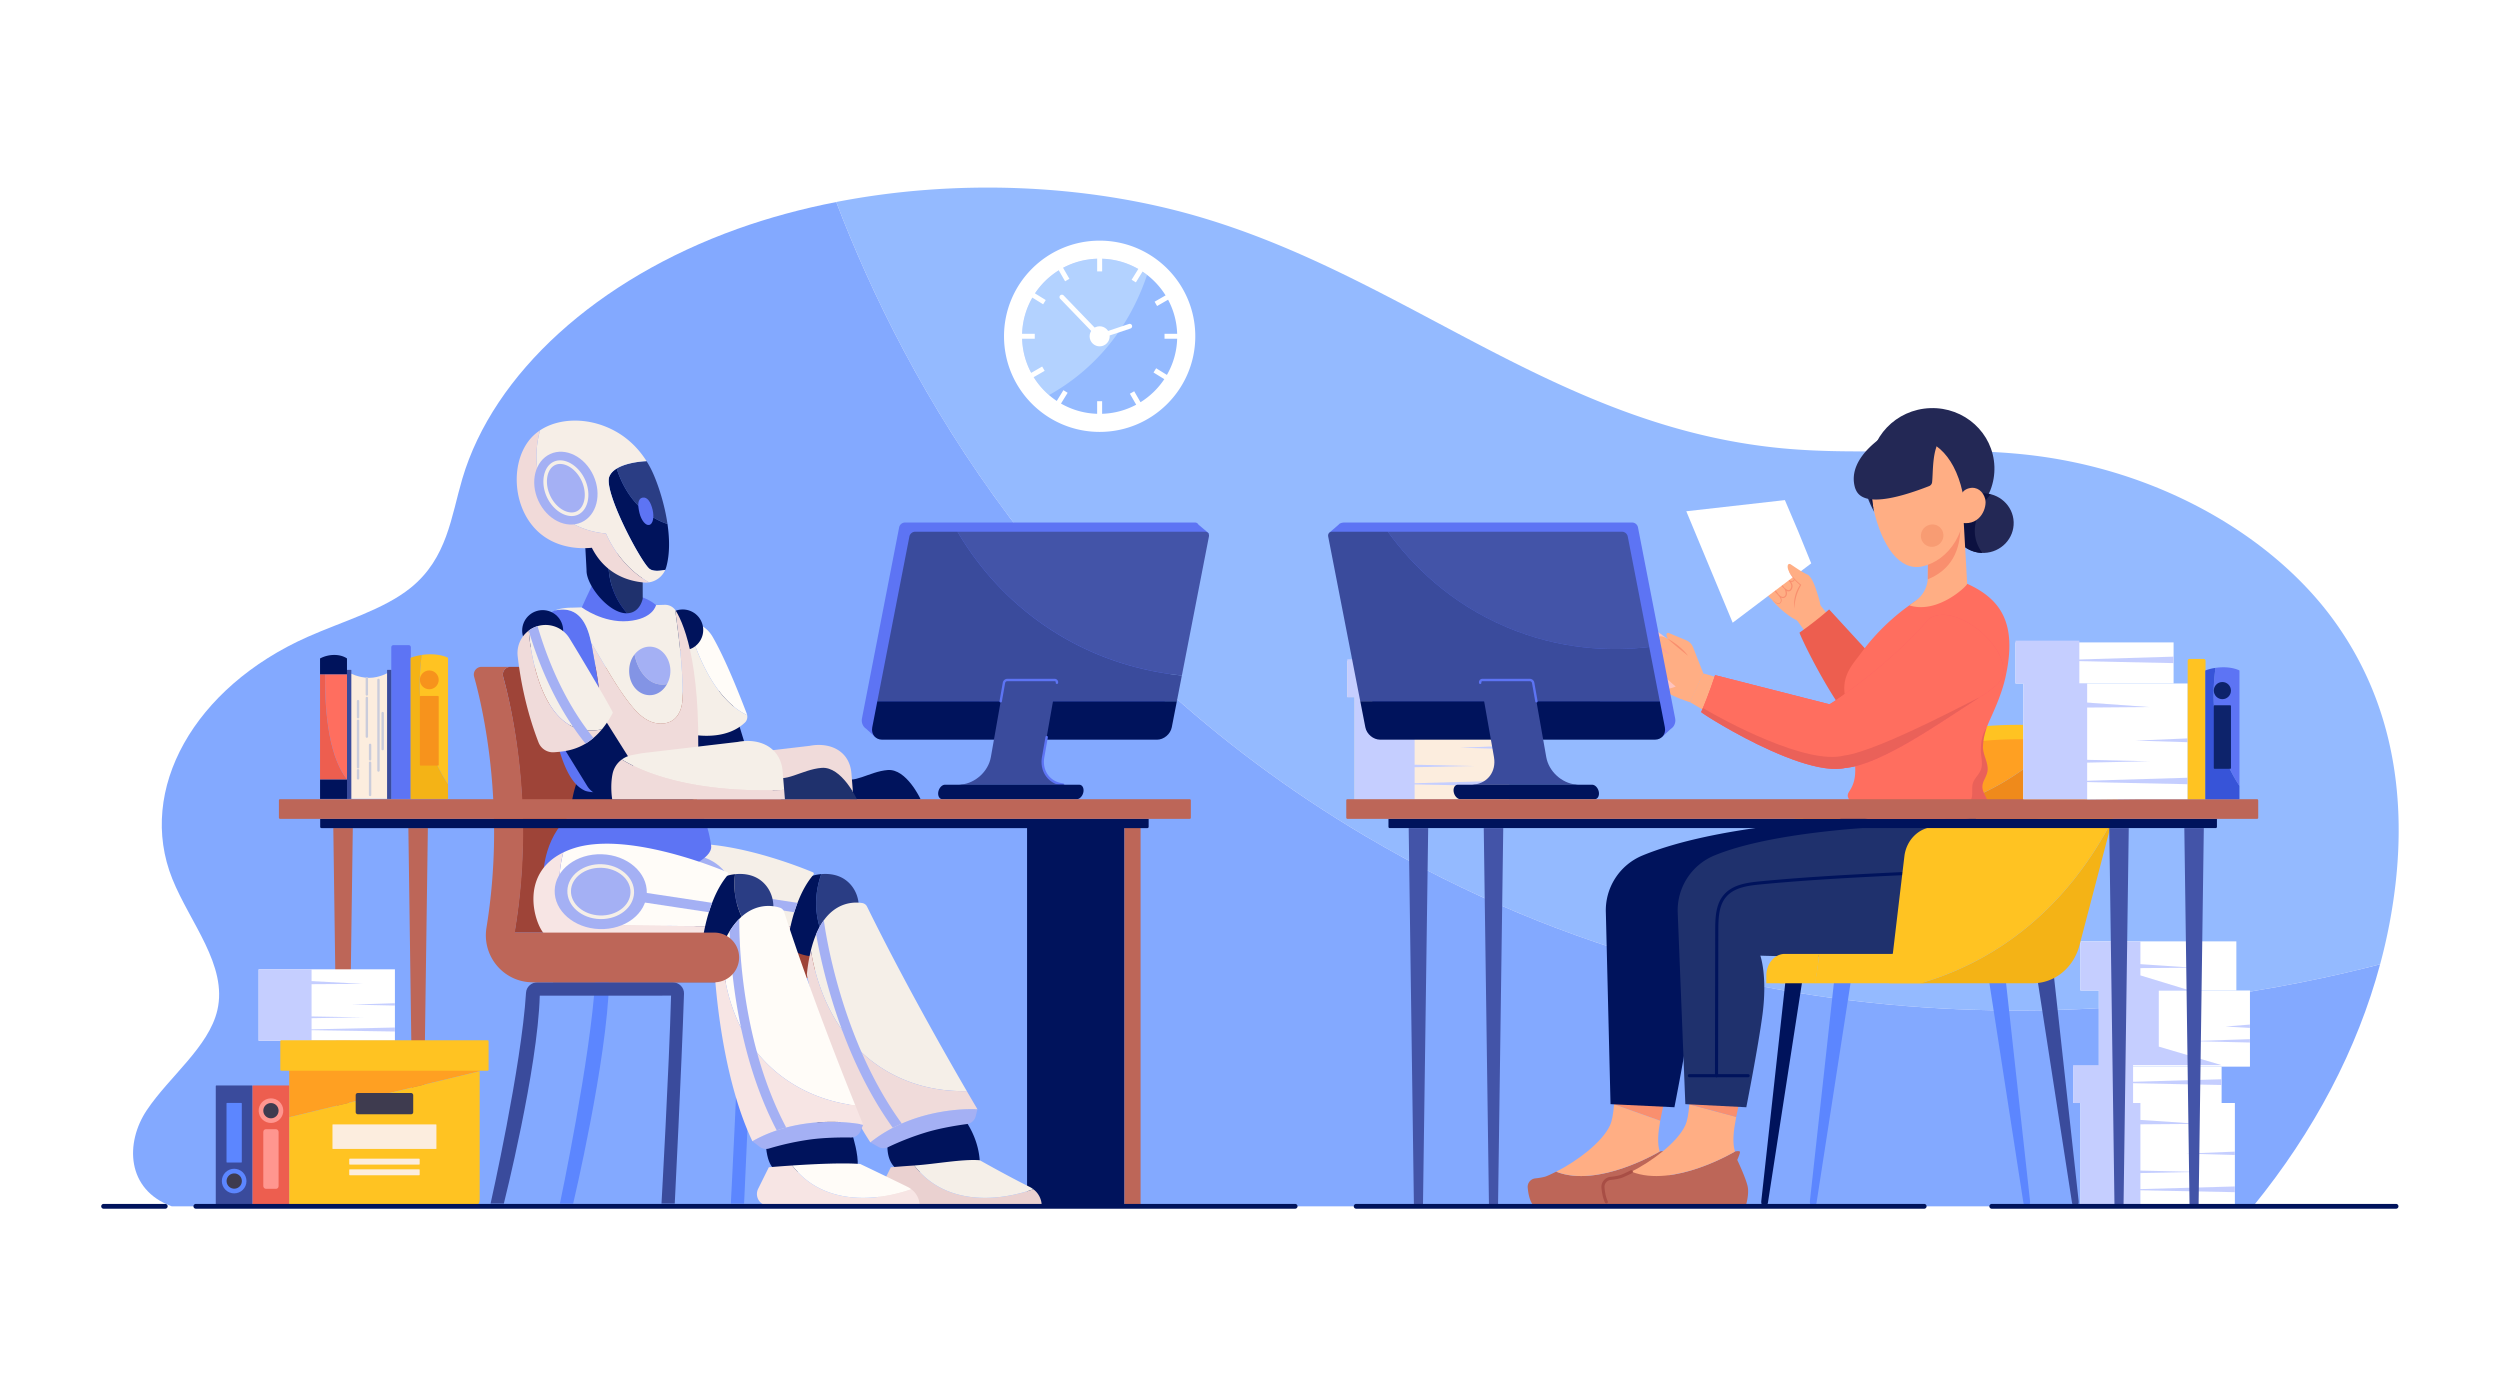 <svg xmlns="http://www.w3.org/2000/svg" viewBox="0 0 5403 3017.69"><defs><style>.cls-1{isolation:isolate;}.cls-2{fill:#fff;}.cls-3{fill:#94baff;}.cls-4{fill:#83a9ff;}.cls-5{fill:#b3d2ff;}.cls-6{fill:#c5ceff;}.cls-7{fill:#fcedde;}.cls-8{fill:#ef8a1b;}.cls-9{fill:#ffa022;}.cls-10{fill:#ffc322;}.cls-11{fill:#bd6658;}.cls-12{fill:#f98f6e;}.cls-13{fill:#ffae84;}.cls-14{fill:#00135c;}.cls-15{fill:#a84e45;}.cls-16{fill:#1f316d;}.cls-17{fill:#ed5e4f;}.cls-18,.cls-20{fill:#bf464c;}.cls-19{fill:#ff6e5f;}.cls-20{opacity:0.33;mix-blend-mode:multiply;}.cls-21{fill:#ffc3bd;}.cls-22{fill:#ffa196;}.cls-23{fill:#fe5d64;}.cls-24{fill:#232855;}.cls-25{fill:#0c1140;}.cls-26{fill:#3a4b9c;}.cls-27{fill:#5c86ff;}.cls-28{fill:#f4b316;}.cls-29{fill:#5d74f4;}.cls-30{fill:#4354a8;}.cls-31{fill:#3754d8;}.cls-32{fill:#0d236b;}.cls-33{fill:#f18963;opacity:0.49;}.cls-34{fill:#9e4438;}.cls-35{fill:#2a3d84;}.cls-36{fill:#f5efe8;}.cls-37{fill:#f0dbda;}.cls-38{fill:#a4b0f4;}.cls-39{fill:#ead1d0;}.cls-40{fill:#fffcf8;}.cls-41{fill:#f6eee7;}.cls-42{fill:#f1dad9;}.cls-43{fill:#f7e5e4;}.cls-44{fill:#8394e5;}.cls-45{fill:#3e3b4f;}.cls-46{fill:#ff968f;}.cls-47{fill:#caccdb;}.cls-48{fill:#f7931c;}</style></defs><title>workflow_automation</title><g class="cls-1"><g id="illustration"><rect id="background" class="cls-2" width="5403" height="3017.69"/><g id="die"><path class="cls-3" d="M2951.49,1807.31C2276.88,1408.46,1955.67,824.92,1807.6,436.76c254.8-49.76,535.11-40.18,779.28,30.52C3040.26,598.57,3363.34,922.47,3851.47,969c175.6,16.74,355.92-5.47,530.89,14.11,286,32,527.47,176.35,657.65,352.11s160,379.21,137.52,575.35a1188.24,1188.24,0,0,1-33.27,173.63C4744.48,2188.27,3837.6,2331.22,2951.49,1807.31Z" transform="translate(-0.33 -0.18)"/><path class="cls-4" d="M317.73,2399.25c49-72.95,133.8-136.53,152.3-215.71,22.67-97-59.31-189.24-97.3-284-77.09-192.33,46.78-413.8,292.49-522.95,76.33-33.91,164.29-58.77,222.89-106.23,79-64,87.21-153.66,111.39-235.49,67.29-227.79,292-431.8,594.8-540.07,68-24.3,139.57-43.63,213.3-58,148.07,388.16,469.28,971.7,1143.89,1370.55,886.11,523.91,1793,381,2192.77,276.87-49.15,182.89-142.08,360.36-274.51,523.09H371.57C273.3,2571.44,270.33,2469.89,317.73,2399.25Z" transform="translate(-0.33 -0.18)"/><path class="cls-5" d="M2325.52,815.52A450.67,450.67,0,0,1,2267.47,854a167.66,167.66,0,0,1,211.91-259.71C2455.82,664.43,2411.05,748.79,2325.52,815.52Z" transform="translate(-0.33 -0.18)"/><path class="cls-2" d="M2170.22,726.93c0,114.15,92.53,206.68,206.68,206.68s206.68-92.53,206.68-206.68S2491,520.26,2376.9,520.26,2170.22,612.79,2170.22,726.93Zm39.12,5.39h27.31V721.55h-27.31a166.83,166.83,0,0,1,22.15-78.12l23.27,14.38,5.66-9.17-23.27-14.38a168.53,168.53,0,0,1,51.39-49.84l13.66,23.7,9.34-5.38L2297.86,579a166.87,166.87,0,0,1,73.65-19.64v27.31h10.77V559.38a166.68,166.68,0,0,1,78.12,22.15L2446,604.79l9.16,5.66,14.38-23.27a168.48,168.48,0,0,1,49.85,51.4l-23.71,13.66,5.38,9.33,23.72-13.67a166.7,166.7,0,0,1,19.64,73.65h-27.31v10.77h27.31a166.72,166.72,0,0,1-22.15,78.12L2499,796.06l-5.67,9.17,23.28,14.38a168.45,168.45,0,0,1-51.4,49.84l-13.66-23.7-9.33,5.38,13.67,23.72a166.83,166.83,0,0,1-73.65,19.64V867.18h-10.77v27.31a166.83,166.83,0,0,1-78.12-22.15l14.38-23.27-9.17-5.66-14.37,23.28a168.48,168.48,0,0,1-49.85-51.4l23.7-13.66-5.38-9.33L2229,806A166.83,166.83,0,0,1,2209.34,732.32Z" transform="translate(-0.33 -0.18)"/><circle class="cls-2" cx="2376.9" cy="726.93" r="21.69" transform="translate(-103.76 565.36) rotate(-13.28)"/><path class="cls-2" d="M2376.9,732.12a5.18,5.18,0,0,0,3.73-8.78l-81.46-84.54a5.19,5.19,0,1,0-7.47,7.2l81.47,84.54A5.16,5.16,0,0,0,2376.9,732.12Z" transform="translate(-0.33 -0.18)"/><path class="cls-2" d="M2376.9,732.12a5,5,0,0,0,1.64-.27l65-21.69a5.18,5.18,0,0,0-3.29-9.83l-65,21.69a5.18,5.18,0,0,0,1.64,10.1Z" transform="translate(-0.33 -0.18)"/></g><g id="woman"><rect class="cls-2" x="4496.52" y="2034.66" width="337" height="106.16" transform="translate(9329.72 4175.31) rotate(180)"/><rect class="cls-2" x="4480.67" y="2305.43" width="321.02" height="78.58" transform="translate(9282.02 4689.25) rotate(180)"/><rect class="cls-2" x="4536.28" y="2140.83" width="326.67" height="164.6" transform="translate(9398.89 4446.07) rotate(180)"/><rect class="cls-2" x="4496.52" y="2384.01" width="333.81" height="221.35" transform="translate(9326.53 4989.18) rotate(180)"/><polygon class="cls-6" points="4830.01 2576.54 4570.99 2571.43 4830.01 2564.16 4830.01 2576.54"/><polygon class="cls-6" points="4801.36 2344.89 4542.34 2339.78 4801.36 2332.5 4801.36 2344.89"/><polygon class="cls-6" points="4830.01 2496.16 4724.08 2493.16 4830.01 2488.89 4830.01 2496.16"/><polygon class="cls-6" points="4862.52 2221.54 4809.7 2218.54 4862.52 2214.26 4862.52 2221.54"/><polygon class="cls-6" points="4862.52 2253.09 4734.88 2250.09 4862.52 2245.81 4862.52 2253.09"/><polygon class="cls-6" points="4612.25 2535.53 4752.43 2532.71 4599.35 2529.29 4612.25 2535.53"/><polygon class="cls-6" points="4612.22 2429.99 4752.46 2428.93 4599.38 2418.6 4612.22 2429.99"/><polygon class="cls-6" points="4599.4 2092.49 4739.64 2091.44 4586.56 2081.1 4599.4 2092.49"/><polygon class="cls-6" points="4535.95 2301.95 4535.95 2140.64 4496.2 2140.64 4496.2 2034.48 4625.85 2034.48 4625.85 2108.03 4732.65 2140.64 4665.6 2140.64 4665.6 2261.95 4801.35 2301.95 4665.6 2301.95 4610 2301.95 4610 2383.82 4625.85 2383.82 4625.85 2606.37 4732.65 2605.17 4665.6 2605.17 4535.95 2605.17 4496.2 2605.17 4496.2 2383.82 4480.34 2383.82 4480.34 2301.95 4535.95 2301.95"/><rect class="cls-7" x="2912.09" y="1428.25" width="321.02" height="78.58" transform="translate(6144.87 2934.9) rotate(180)"/><rect class="cls-7" x="2927.95" y="1506.83" width="333.81" height="221.35" transform="translate(6189.38 3234.83) rotate(180)"/><polygon class="cls-6" points="3261.43 1699.37 3002.42 1694.26 3261.43 1686.98 3261.43 1699.37"/><polygon class="cls-6" points="3232.78 1467.71 2973.77 1462.6 3232.78 1455.32 3232.78 1467.71"/><polygon class="cls-6" points="3261.43 1618.99 3155.5 1615.99 3261.43 1611.71 3261.43 1618.99"/><polygon class="cls-6" points="3043.68 1658.35 3183.85 1655.54 3030.77 1652.11 3043.68 1658.35"/><polygon class="cls-6" points="3043.64 1552.82 3183.89 1551.76 3030.81 1541.43 3043.64 1552.82"/><polygon class="cls-6" points="3041.42 1424.78 3041.42 1506.65 3057.28 1506.65 3057.28 1729.2 3164.07 1728 3097.03 1728 2967.37 1728 2927.62 1728 2927.62 1506.65 2911.76 1506.65 2911.76 1424.78 2967.37 1424.78 3041.42 1424.78"/><path class="cls-8" d="M3909,1753.05c108.6,22,263.57,27.28,414.71-58.72a575.94,575.94,0,0,0,138.6-110.73l8.2-.19c240.75,38.33,3.56,171.6,3.56,171.6l-265.63,190.65-338,7.94,17.79-175.71Z" transform="translate(-0.33 -0.18)"/><path class="cls-9" d="M4323.74,1694.33c-151.14,86-306.11,80.67-414.71,58.72l5.36-6.42,221.75-28.7,63.24-37.07,56.53-92.33,206.43-4.93A575.94,575.94,0,0,1,4323.74,1694.33Z" transform="translate(-0.33 -0.18)"/><path class="cls-10" d="M3871.54,1798.26c3.46-35.92,26.07-63,53.18-63.67,61.1-1.55,166-7.47,217.57-29.33,54.06-22.9,80.13-71,90.56-102.5,5.61-17,19.12-29.14,35.22-30.94,124.63-13.92,232.19,3.45,283.78,16.71-4.84,9.5-10.13,19.27-15.54,28.27-40.53-9.62-103.79-18.9-174.87-18.9a813.81,813.81,0,0,0-90.11,5c-3.46.38-6.44,3.16-7.8,7.24-9,27.12-50.67,86.18-122.73,116.71-53.73,22.76-153.87,29.8-228.42,31.7-10.35.25-19.75,13.9-21.4,31-6,62.35-22.69,248.58-29.4,335.62h-14.67C3846.91,2120.51,3862.58,1891.33,3871.54,1798.26Z" transform="translate(-0.33 -0.18)"/><path class="cls-11" d="M3587.32,2488.86h0s10.08-2.4,10.68.72-5.81,17.38-5.81,17.38,19.54,41.06,22.74,58.52-4.56,41.79-4.56,41.79L3314,2604.71s-9.35-8-12-37.9a18.48,18.48,0,0,1,16.5-19.92,137.9,137.9,0,0,0,20.55-3.51c3.48-.93,12.43-4.87,24.51-11h0C3454.25,2568.73,3587.32,2488.86,3587.32,2488.86Z" transform="translate(-0.33 -0.18)"/><path class="cls-12" d="M3488.74,2387c3.79-41.59,4.91-108.85,7.06-207.28,62,37.33,136.54,18.43,134.51,33.88-11.84,89.74-32.81,158.4-41.93,208.86L3488.74,2387Z" transform="translate(-0.33 -0.18)"/><path class="cls-13" d="M3480.22,2431.61c3.89-8.54,6.56-23.18,8.52-44.66h0l99.64,35.46c-4.94,27.34-6.42,49.35-1.06,66.45,0,0-133.07,79.87-223.76,43.56C3406.26,2510.89,3462.73,2470,3480.22,2431.61Z" transform="translate(-0.33 -0.18)"/><path class="cls-14" d="M3550.23,1849c159.44-65.67,423.43-76.68,423.43-76.68l79.17-64.73s160.81,14.58,153.7,64.73c-7.49,52.81-106.35,255.22-171.95,274.46-98.6,28.92-388.07,8.5-388.07,8.5s18.66,53.4,7.52,137.88c-9.21,69.8-34.94,200-34.94,200L3481,2386.5l-10.09-413.37A128.38,128.38,0,0,1,3550.23,1849Z" transform="translate(-0.33 -0.18)"/><path class="cls-11" d="M3750,2488.86h0s10.08-2.4,10.68.72-5.81,17.38-5.81,17.38,19.54,41.06,22.73,58.52-4.55,41.79-4.55,41.79l-296.36-2.56s-9.35-8-12-37.9a18.47,18.47,0,0,1,16.5-19.92,137.9,137.9,0,0,0,20.55-3.51c3.47-.93,12.43-4.87,24.51-11h0C3616.91,2568.73,3750,2488.86,3750,2488.86Z" transform="translate(-0.33 -0.18)"/><path class="cls-13" d="M3642.87,2431.61c3.9-8.54,6.57-23.18,8.53-44.66h0l101.22,27.12c-6.16,31.24-8.53,56-2.64,74.79,0,0-133.07,79.87-223.76,43.56C3568.92,2510.89,3625.39,2470,3642.87,2431.61Z" transform="translate(-0.33 -0.18)"/><path class="cls-12" d="M3651.4,2387c3.79-41.59,4.91-108.85,7-207.28,62,37.33,136.55,18.43,134.51,33.88-11.19,84.89-30.56,150.91-40.34,200.52L3651.4,2387Z" transform="translate(-0.33 -0.18)"/><path class="cls-15" d="M3472,2601.13a3.37,3.37,0,0,0,3-4.85c-2.45-5-5.67-14.28-7-29.77a15.14,15.14,0,0,1,13.5-16.27,138.62,138.62,0,0,0,21.07-3.61c3.93-1.05,13.33-5.24,25.16-11.2a3.37,3.37,0,0,0-3-6c-13.48,6.8-21.28,10-23.86,10.71a132.7,132.7,0,0,1-20,3.42,21.89,21.89,0,0,0-19.51,23.57c1.47,16.51,5,26.59,7.71,32.13A3.35,3.35,0,0,0,3472,2601.13Z" transform="translate(-0.33 -0.18)"/><path class="cls-16" d="M3705.56,1849c159.44-65.67,487.52-66.8,487.52-66.8l74.24-24s29.09,91.38,22,141.53c-7.49,52.81-33.78,127.82-99.38,147.06-98.6,28.92-385.19,18.76-385.19,18.76s15.78,43.14,4.63,127.62c-9.21,69.8-34.93,200-34.93,200l-131.76-6.72-16.46-413.37A128.37,128.37,0,0,1,3705.56,1849Z" transform="translate(-0.33 -0.18)"/><path class="cls-13" d="M3899,1272.27s-11.87-30.79-33-42.51c-1.5-.43-51.7,36.64-36.5,65.85,4.45,8.91,45.69,48.55,67.77,48.93C3893.45,1340.46,3899,1272.27,3899,1272.27Z" transform="translate(-0.33 -0.18)"/><path class="cls-13" d="M3878.12,1251.44a17.92,17.92,0,0,0-2-8.29,70.14,70.14,0,0,0-10.58-15c-4.6-5.09-13.21-4-16.11,2.18a18.34,18.34,0,0,0-.76,1.9,7.81,7.81,0,0,0-.35,3.54,8.87,8.87,0,0,0-8.82-1.56,8.55,8.55,0,0,0-4,13,25.63,25.63,0,0,0-4.25-1.3c-12.9-.87-9.84,14.42-6.83,15.77-13.82-1.26-14.87,19.73,6,34.5,4,2.86,9.78,10.06,15.45,8a6.55,6.55,0,0,0,4.08-5.64c.36-3.71-1.48-7-3.28-10.1,2.9,2.13,6.4,4.17,10.12,2.17a7.8,7.8,0,0,0,3.62-4.52c1.34-4.07.05-8.17-1.22-12.09,2.81,2,6.21,4.23,9.72,1.93a7.65,7.65,0,0,0,2.36-2.6c4-6.83.95-12.8-3.5-18a8.8,8.8,0,0,0,6.05,1.09,5.2,5.2,0,0,0,3.88-2.44A5.87,5.87,0,0,0,3878.12,1251.44Z" transform="translate(-0.33 -0.18)"/><path class="cls-12" d="M3830.38,1296.25c2.35,1.93,4.35,4.21,6.8,6.08a15.29,15.29,0,0,0,4.06,2.37,7.16,7.16,0,0,0,4.94.13,6.93,6.93,0,0,0,3.72-3.32,8.88,8.88,0,0,0,.92-4.8c-.21-3.29-1.8-6.14-3.22-8.76l-1.64,1.39c2,1.5,4.26,3.11,7.26,3.32a8.3,8.3,0,0,0,7.36-3.91,12.22,12.22,0,0,0,1.65-7.8,34.8,34.8,0,0,0-1.75-7.32l-2.17,1.5a21.36,21.36,0,0,0,3.9,2.39,7.45,7.45,0,0,0,9.36-2.22,15.33,15.33,0,0,0,2.16-4.14,13.18,13.18,0,0,0-.28-9.1,26,26,0,0,0-4.79-7.43l-1.53,1.77a10,10,0,0,0,5.59,1.27,7.32,7.32,0,0,0,5.32-2.44,5,5,0,0,0,1-2.86,18.13,18.13,0,0,0-.1-2.67,18.78,18.78,0,0,0-1.33-5.07,49.85,49.85,0,0,0-5.4-8.74,69,69,0,0,0-6.69-7.7,92.42,92.42,0,0,1,6,8.17,56.83,56.83,0,0,1,4.67,8.8,17.42,17.42,0,0,1,1,4.7c.07,1.58.11,3.32-.7,4.19a5.34,5.34,0,0,1-3.87,1.48,8,8,0,0,1-4.28-1.17l-5.73-3.32,4.21,5.1a23.22,23.22,0,0,1,4.19,6.8,11,11,0,0,1,.13,7.38,12.77,12.77,0,0,1-1.74,3.32,5.1,5.1,0,0,1-2.74,1.83c-2.06.51-4.45-.91-6.66-2.53l-3.5-2.55,1.33,4.06a32.5,32.5,0,0,1,1.68,6.75,10.09,10.09,0,0,1-1.16,6.2,5.68,5.68,0,0,1-5,2.85c-2-.07-4.1-1.29-6-2.64l-4.28-3,2.64,4.39c1.54,2.55,3.06,5.09,3.35,7.85s-.81,5.64-3.35,6.68-5.6-.17-8-1.81S3832.92,1297.94,3830.38,1296.25Z" transform="translate(-0.33 -0.18)"/><path class="cls-12" d="M3847.91,1290.71a77.77,77.77,0,0,0-5-7.91c-1.78-2.55-3.69-5-5.63-7.43s-4-4.78-6.12-7a77.65,77.65,0,0,0-6.75-6.57,77.77,77.77,0,0,0,5,7.91c1.78,2.55,3.69,5,5.63,7.43s4,4.77,6.13,7.05A80.54,80.54,0,0,0,3847.91,1290.71Z" transform="translate(-0.33 -0.18)"/><path class="cls-12" d="M3835.47,1247.28a79.18,79.18,0,0,0,5.35,7.77c1.88,2.5,3.9,4.89,5.94,7.27s4.18,4.66,6.41,6.87a79,79,0,0,0,7,6.37,80.87,80.87,0,0,0-5.34-7.77c-1.89-2.5-3.91-4.9-6-7.27s-4.19-4.66-6.42-6.87A80.45,80.45,0,0,0,3835.47,1247.28Z" transform="translate(-0.33 -0.18)"/><path class="cls-12" d="M3848.28,1235.81a43.52,43.52,0,0,0,4.07,5.64q2.21,2.67,4.64,5.11c1.62,1.64,3.32,3.19,5.09,4.68a44.35,44.35,0,0,0,5.65,4.14,41.7,41.7,0,0,0-4.07-5.64c-1.47-1.77-3-3.48-4.64-5.11s-3.32-3.18-5.09-4.67A44.42,44.42,0,0,0,3848.28,1235.81Z" transform="translate(-0.33 -0.18)"/><path class="cls-13" d="M3934.53,1308.16l37.88,48.25-56.21,29.17L3884,1340.74S3892.68,1323.32,3934.53,1308.16Z" transform="translate(-0.33 -0.18)"/><path class="cls-2" d="M3644.75,1105.11,3857.82,1081q29.57,67.93,56.92,136.74L3745,1346Q3694.88,1225.55,3644.75,1105.11Z" transform="translate(-0.33 -0.18)"/><path class="cls-13" d="M3908.45,1242.78c-13.82-5.67-30.88-18.53-38.72-23.29a3.75,3.75,0,0,0-5.59,2.31c-2.21,9.33,6.82,21.7,15.2,30.73a129.75,129.75,0,0,0,12.5,11.88c-24.82,39.35-7.81,76.33-7.81,76.33s33,2.41,49.39-21.3c3.49-5,.08-19.38-4-32.08C3924.88,1273.46,3919.31,1252.78,3908.45,1242.78Z" transform="translate(-0.33 -0.18)"/><path class="cls-12" d="M3870.68,1241.9c-.81-1.61-1.85-3.29-2.79-4.92l-.74-1.22-.09-.16,0-.07c-.06-.09-.27-.17-.28.1a.25.25,0,0,0,0,.08l.16.32.32.64c.44.84.84,1.71,1.34,2.53a77.8,77.8,0,0,0,6.42,9.52,111.13,111.13,0,0,0,16.14,16.54l-.26-1.43a78.37,78.37,0,0,0-11.09,24.88,72.37,72.37,0,0,0-2,13.47,69,69,0,0,0,.69,13.49,110.9,110.9,0,0,1,3.86-26.32,103.68,103.68,0,0,1,10.42-24.37l.5-.85-.75-.58c-3-2.3-5.85-4.84-8.61-7.43s-5.41-5.35-7.92-8.2a76.39,76.39,0,0,1-6.92-9c-.55-.78-1-1.62-1.5-2.42l-.37-.61-.19-.3h0c0,.23-.24.16-.27.11l0,.07.1.15.78,1.19C3868.69,1238.69,3869.81,1240.33,3870.68,1241.9Z" transform="translate(-0.33 -0.18)"/><path class="cls-17" d="M4122.49,1501.41l-169-184.15a806.07,806.07,0,0,1-64,50.11c-3.32-1.06,141.56,311.68,230.55,265.52C4121.76,1630.59,4190.2,1574.09,4122.49,1501.41Z" transform="translate(-0.33 -0.18)"/><path class="cls-18" d="M4298.81,1442.53c-53.22,62.12-121.78,170.55-184.88,192.91-10.1-1.57-36.77-4-44-17.28-24.69-45.59-20.43-101,9.72-143.46,28.34-39.89,56.93-86.55,104.6-136.64,91.06-59.09,181.53,11.15,138.69,73.41C4309.12,1431.58,4313,1425.92,4298.81,1442.53Z" transform="translate(-0.33 -0.18)"/><path class="cls-19" d="M4251.77,1261.83c-31.94-14.46-148.61,39.73-229,149.23-24.41,33.28-58.54,63.29-17.29,141.85,1.9,28.54,2.56,57.14,3.55,85.73.87,25,3.94,46.58-10.45,69.31-2.42,3.83-5.29,7.88-4.91,12.37.48,5.8,6.36,10.76,5.07,16.46-.51,2.26-2.11,4.15-2.74,6.38-1.93,6.8,5.39,12.46,11.86,15.58,30.72,14.8,65.05,21.25,99.23,23.69a458.15,458.15,0,0,0,109-5.28c17.7-3,35-7.69,52.46-11.54,12.23-2.7,26.55-7.95,28.84-22.24,2.39-14.91-12.82-27.72-12.82-42.8,0-11.5,8.83-21.29,10.88-32.63,3.37-18.62-10.13-35.65-9.56-54.23.62-20,6.42-38.9,14.72-57.22,13.62-30,26.85-60.67,34-92.9C4359.54,1351,4328,1296.33,4251.77,1261.83Z" transform="translate(-0.33 -0.18)"/><path class="cls-20" d="M4165.48,1782.84l37.47-13c12.73-4.42,25.62-8.92,36.69-16.46s20.31-18.62,22.47-31.63c1.63-9.83-.82-20.2,2.32-29.68,3.38-10.23,12.7-17.67,16.71-27.68,4.7-11.74,1.42-24.83.33-37.38-1-11.51,1-40,12.19-53.15a134.49,134.49,0,0,0-7.75,39.87c-.57,18.58,12.93,35.61,9.56,54.23-2.05,11.34-10.87,21.13-10.88,32.63,0,15.08,15.21,27.89,12.82,42.8-2.29,14.29-16.61,19.54-28.84,22.24-17.46,3.85-34.76,8.54-52.46,11.54A462.61,462.61,0,0,1,4165.48,1782.84Z" transform="translate(-0.33 -0.18)"/><path class="cls-21" d="M3617.47,1391.63s-70.46-57.54-78.79-46.52c-2.48,3.36-5.74,15,64.78,65.19C3603,1410.79,3621.59,1407.27,3617.47,1391.63Z" transform="translate(-0.33 -0.18)"/><path class="cls-13" d="M3591,1489.38c27.67,18.95,62,28.48,62,28.48l28.53-62.34c-13.49-21.64-19.19-30.28-53.48-58.82C3616.38,1427.92,3604,1458.78,3591,1489.38Z" transform="translate(-0.33 -0.18)"/><path class="cls-13" d="M3629,1434.29s-60.62-35.2-47.32-54.36c2.45-3,7.13-18.69,65.21,33.1C3647.27,1412.53,3644.18,1434.83,3629,1434.29Z" transform="translate(-0.33 -0.18)"/><path class="cls-13" d="M3619.85,1455.5s-61.46-37.86-48.23-56.65c3.82-5.5,5.63-14.2,58.71,30C3630.68,1428.35,3635,1456,3619.85,1455.5Z" transform="translate(-0.33 -0.18)"/><path class="cls-13" d="M3612.22,1486.74s-63.46-48.45-50.19-67.5c4.1-4.93,9.8-10.87,63,42.09C3625.47,1460.87,3627.32,1488.72,3612.22,1486.74Z" transform="translate(-0.33 -0.18)"/><path class="cls-21" d="M3591,1489.38s-46.39-32.83-33.29-48.26c3.62-5.3,10.12-5.21,64.15,42.93C3622.21,1483.58,3606.06,1491.35,3591,1489.38Z" transform="translate(-0.33 -0.18)"/><path class="cls-22" d="M3582.77,1395.31a47.62,47.62,0,0,0,5.64,6c2,1.85,4.1,3.54,6.25,5.2s4.39,3.18,6.73,4.59a48,48,0,0,0,7.34,3.81,48.36,48.36,0,0,0-5.64-6c-2-1.85-4.11-3.54-6.25-5.2s-4.4-3.17-6.74-4.58A49.36,49.36,0,0,0,3582.77,1395.31Z" transform="translate(-0.33 -0.18)"/><path class="cls-13" d="M3681.5,1455.52l-21.9-56a27.81,27.81,0,0,0-15-15.55l-37.64-15.76a3.61,3.61,0,0,0-5.05,3.6c.4,7.13,6,20.39,37,34.13l-6.37,6.76Z" transform="translate(-0.33 -0.18)"/><path class="cls-12" d="M3604.76,1380.79c7,6.62,14.3,12.64,21.59,18.7l11,9c3.66,3,7.32,6,11.14,9a84.19,84.19,0,0,0-9.24-11c-3.36-3.41-6.94-6.6-10.62-9.68s-7.52-5.93-11.5-8.62A106.53,106.53,0,0,0,3604.76,1380.79Z" transform="translate(-0.33 -0.18)"/><path class="cls-22" d="M3575.75,1419.22a27.56,27.56,0,0,0,3.81,4.65,45.13,45.13,0,0,0,4.44,3.86,44.49,44.49,0,0,0,4.9,3.28,27.8,27.8,0,0,0,5.54,2.48,26.63,26.63,0,0,0-3.81-4.64,45,45,0,0,0-4.43-3.86,46.52,46.52,0,0,0-4.91-3.27A28.44,28.44,0,0,0,3575.75,1419.22Z" transform="translate(-0.33 -0.18)"/><path class="cls-22" d="M3564.87,1439.52a25.06,25.06,0,0,0,3.62,4.49,40.32,40.32,0,0,0,4.24,3.72,41.07,41.07,0,0,0,4.72,3.13,26,26,0,0,0,5.34,2.34,25,25,0,0,0-3.62-4.5,40.36,40.36,0,0,0-4.24-3.71,39.73,39.73,0,0,0-4.72-3.12A25.73,25.73,0,0,0,3564.87,1439.52Z" transform="translate(-0.33 -0.18)"/><path class="cls-13" d="M3966.77,1533.79c-47.58-9.45-285.27-78.27-285.27-78.27s-24.85,49.91-28.53,62.34c119.66,71.36,231.27,115.18,259.53,126.4C3963.82,1650.87,4029.18,1613,3966.77,1533.79Z" transform="translate(-0.33 -0.18)"/><path class="cls-23" d="M4275.79,1509c-79.16,50.49-213.3,146.92-290.52,151-26.71-12.33-23.25-66.79-31-137.67,5.94-2.59,132.8-87.72,214.2-184.2,63-45.81,211.86,90.83,144.16,144.79C4290.78,1500.37,4297,1495.47,4275.79,1509Z" transform="translate(-0.33 -0.18)"/><path class="cls-23" d="M3954.29,1522.34l-247.36-63.06s-12.62,40.28-30,79.69c-3.5,1,290.82,188.85,345,98.4C4022.28,1634.37,4052.79,1546.66,3954.29,1522.34Z" transform="translate(-0.33 -0.18)"/><path class="cls-19" d="M4275.79,1509c-79.16,50.49-213.3,146.92-290.52,151-26.71-12.33-23.25-66.79-31-137.67,5.94-2.59,132.8-87.72,214.2-184.2,63-45.81,211.86,90.83,144.16,144.79C4290.78,1500.37,4297,1495.47,4275.79,1509Z" transform="translate(-0.33 -0.18)"/><path class="cls-19" d="M3954.29,1522.34l-247.36-63.06s-12.62,40.28-30,79.69c-3.5,1,290.82,188.85,345,98.4C4022.28,1634.37,4052.79,1546.66,3954.29,1522.34Z" transform="translate(-0.33 -0.18)"/><path class="cls-20" d="M3676.92,1539q1.9-4.35,3.74-8.68c45.67,27.45,225.11,124.1,305.55,102.7,77.45-9.58,310.76-137.52,289.58-124-77.92,49.69-209.09,143.9-286.84,150.78C3894.92,1681.27,3673.88,1539.81,3676.92,1539Z" transform="translate(-0.33 -0.18)"/><ellipse class="cls-24" cx="4176.46" cy="1013.32" rx="134.22" ry="131.01" transform="translate(-33.72 148.98) rotate(-2.04)"/><ellipse class="cls-24" cx="4286.29" cy="1130.76" rx="66.01" ry="64.43" transform="translate(-37.86 153.1) rotate(-2.04)"/><path class="cls-25" d="M4261.45,1071.11c-33.77,13.44-50,51.05-36.32,84,10.21,24.52,34.15,39.54,59.66,40.08-45.25-59.69,16.88-125.38,16.88-125.38s.11-.6.29-1.65A67.16,67.16,0,0,0,4261.45,1071.11Z" transform="translate(-0.33 -0.18)"/><path class="cls-13" d="M4166.74,1248.18l1-117.69,75.65-18.61,8.4,150.12c.09,4.33-63.83,66-124.92,46.54.59-.42,6.89-5.07,14.29-10.55A62.66,62.66,0,0,0,4166.74,1248.18Z" transform="translate(-0.33 -0.18)"/><path class="cls-12" d="M4236.54,1125.65l-68.84,4.84-1,121.7c27.78-11.5,66.93-36.64,70.35-104.69Z" transform="translate(-0.33 -0.18)"/><path class="cls-13" d="M4241.64,1063.17c18.32,82.32-29.92,149-87.4,161.26-48.07,10.27-86.93-43.38-105.25-125.7s9.68-136.57,67.16-148.85S4223.32,980.84,4241.64,1063.17Z" transform="translate(-0.33 -0.18)"/><path class="cls-24" d="M4120.18,964s-97.27,24.43-69.4,142.36c-2-4.79-87.75-141.51,86.93-185.78C4141.68,923.11,4120.18,964,4120.18,964Z" transform="translate(-0.33 -0.18)"/><path class="cls-25" d="M4049,1098.73l.11-.2C4027.3,987.39,4120.18,964,4120.18,964S3988.28,945.48,4049,1098.73Z" transform="translate(-0.33 -0.18)"/><path class="cls-13" d="M4290.8,1078.88c4.3,16.68-8.95,57.21-49.86,51.42-17.43-2.48-8.33-18-8.09-37.11.22-17.2,6.07-33.62,23.16-37.85S4286.5,1062.21,4290.8,1078.88Z" transform="translate(-0.33 -0.18)"/><path class="cls-24" d="M4088.51,931.8s-100.44,52.62-78.81,123.39c4.72,11.32,16.38,51.54,159.77-4.44a10.17,10.17,0,0,0,6.48-8.22c2.57-22-.54-71.39,19.35-94.83C4178.07,927.42,4088.51,931.8,4088.51,931.8Z" transform="translate(-0.33 -0.18)"/><path class="cls-26" d="M4399.15,2087.69,4478.43,2600c.77,4.25,3.72,7.26,7.11,7.26h0c4.52,0,8-5.23,7.22-11l-57.13-519.54Z" transform="translate(-0.33 -0.18)"/><path class="cls-27" d="M4294.08,2087.69,4373.35,2600c.78,4.25,3.73,7.26,7.12,7.26h0c4.52,0,8-5.23,7.21-11l-57.12-519.54Z" transform="translate(-0.33 -0.18)"/><path class="cls-14" d="M3900.38,2087.69,3821.11,2600c-.78,4.25-3.72,7.26-7.12,7.26h0c-4.52,0-7.95-5.23-7.21-11l57.12-519.54Z" transform="translate(-0.33 -0.18)"/><path class="cls-27" d="M4005.46,2087.69,3926.18,2600c-.78,4.25-3.72,7.26-7.12,7.26h0c-4.51,0-7.95-5.23-7.21-11L3969,2076.76Z" transform="translate(-0.33 -0.18)"/><path class="cls-10" d="M4159.08,2061.77v63.41H3922.52a576.25,576.25,0,0,0,9.15-63.41Z" transform="translate(-0.33 -0.18)"/><path class="cls-10" d="M3817.72,2108.88c0-26,17.84-47.11,39.83-47.11h74.12a624.93,624.93,0,0,1-8.35,63.41h-105.6Z" transform="translate(-0.33 -0.18)"/><path class="cls-14" d="M3651.4,2328.37h127a3.37,3.37,0,1,0,0-6.74h-127a3.37,3.37,0,1,0,0,6.74Z" transform="translate(-0.33 -0.18)"/><path class="cls-14" d="M3710.06,2328.37a3.39,3.39,0,0,0,3.38-3.37l.54-314.88c.05-27.45,1.39-53.58,17.07-71.77,17-19.71,45.42-24,73.08-26.66,110.48-10.69,223.28-16.06,332.36-21.26l-.17-6.74.16,3.37-.31-3.36c-109.16,5.2-222.05,10.57-332.69,21.28-29,2.82-58.92,7.37-77.53,29-17.19,19.94-18.66,47.41-18.71,76.17l-.55,314.88a3.38,3.38,0,0,0,3.37,3.38Z" transform="translate(-0.33 -0.18)"/><path class="cls-28" d="M4301.89,2059.76c135.93-81,217-197.05,263.53-287.67-22.88,87.65-51.62,197.45-70.92,271.15-12.71,48.48-53.74,81.93-100.47,81.93H4150.86A643.2,643.2,0,0,0,4301.89,2059.76Z" transform="translate(-0.33 -0.18)"/><path class="cls-10" d="M4301.89,2059.76a643.2,643.2,0,0,1-151,65.41h-67.23c7.67-66.39,24.12-204.5,32.45-274.41,4.28-35.89,32.26-62.93,65.83-63.62,75.67-1.56,205.58-7.47,269.49-29.33,74.09-25.35,99-77.56,108.94-108.07,3.07-9.45,2.45-26.81-25.54-32.94,5.61-9,11.09-18.77,16.1-28.27,5.15,1.28,9.8,2.52,13.84,3.69a45.64,45.64,0,0,1,26.66,21.26,51.84,51.84,0,0,1,5.19,38.72c-6.27,24.33-17.7,68.28-31.17,119.89C4518.89,1862.71,4437.82,1978.77,4301.89,2059.76Z" transform="translate(-0.33 -0.18)"/><path class="cls-29" d="M2873.57,1151.15l20.06-17.29c1.33-2.65,7.78-4.39,11.25-4.39h623.2a13,13,0,0,1,12.2,10.22L3609.63,1496l10.92,56.13a22.88,22.88,0,0,1-3.66,18.17l0,0-.15.13a20,20,0,0,1-5.2,4.79l-19.44,17.92-23.35-14.23H3005.23c-14.81,0-29.15-12-32-26.81L2962.27,1496l-63.35-325.46Z" transform="translate(-0.33 -0.18)"/><path class="cls-30" d="M3257.23,1355.83c-124-52.27-205.88-135.12-257.48-206.51H3506a13,13,0,0,1,12.2,10.22l46.51,239C3479.59,1408.44,3371.57,1404,3257.23,1355.83Z" transform="translate(-0.33 -0.18)"/><path class="cls-26" d="M2879,1149.32h120.73c51.6,71.39,133.49,154.24,257.48,206.51,114.34,48.2,222.36,52.61,307.43,42.66l22.84,117.34H2940.14l-69.35-356.29C2869.7,1153.9,2873.38,1149.32,2879,1149.32Z" transform="translate(-0.33 -0.18)"/><path class="cls-14" d="M3587.5,1515.83l10.93,56.13c2.88,14.81-6.79,26.81-21.6,26.81H2983.1c-14.81,0-29.15-12-32-26.81l-10.93-56.13Z" transform="translate(-0.33 -0.18)"/><path class="cls-26" d="M3342.1,1636.43l-29.38-166.66h-113l29.39,166.66c0,.21.05.41.08.62,5.06,30.47-13.69,55.47-42.84,58.65h219.42C3375.29,1692.5,3347.53,1667.19,3342.1,1636.43Z" transform="translate(-0.33 -0.18)"/><path class="cls-14" d="M3405.24,1695.69H3186.87a7,7,0,0,0-1,.08,44.32,44.32,0,0,1-5.82.39h-29c-6.46,0-10.46,7-8.94,15.6h0c1.51,8.62,8,15.6,14.45,15.6h290.16c6.46,0,10.46-7,9-15.6h0c-1.52-8.62-8-15.6-14.45-15.6h-29a47.59,47.59,0,0,1-6-.39A7.42,7.42,0,0,0,3405.24,1695.69Z" transform="translate(-0.33 -0.18)"/><path class="cls-29" d="M3320.84,1518.42a2.28,2.28,0,0,0,.45,0,2.58,2.58,0,0,0,2.1-3l-7.06-40.07a10.08,10.08,0,0,0-9.68-8.13H3204.36a7.5,7.5,0,0,0-7.57,9,2.59,2.59,0,1,0,5.1-.9,2.53,2.53,0,0,1,.48-2.12,2.5,2.5,0,0,1,2-.82h102.29a4.89,4.89,0,0,1,4.57,3.85l7.07,40.06A2.59,2.59,0,0,0,3320.84,1518.42Z" transform="translate(-0.33 -0.18)"/><polygon class="cls-30" points="4720.76 1789.69 4732.03 2605.8 4751.62 2605.8 4762.89 1789.69 4720.76 1789.69"/><polygon class="cls-30" points="4558.54 1789.69 4569.81 2605.8 4589.4 2605.8 4600.67 1789.69 4558.54 1789.69"/><polygon class="cls-30" points="3206.68 1789.69 3217.96 2605.8 3237.55 2605.8 3248.82 1789.69 3206.68 1789.69"/><polygon class="cls-30" points="3044.46 1789.69 3055.74 2605.8 3075.32 2605.8 3086.6 1789.69 3044.46 1789.69"/><path class="cls-14" d="M3000.77,1769.72H4791.24a0,0,0,0,1,0,0V1787a2.67,2.67,0,0,1-2.67,2.67H3003.44a2.67,2.67,0,0,1-2.67-2.67v-17.31A0,0,0,0,1,3000.77,1769.72Z"/><rect class="cls-11" x="2909.55" y="1727.18" width="1970.92" height="42.54" rx="2.3"/><rect class="cls-2" x="4356.2" y="1388.54" width="341.68" height="88.77" transform="translate(9053.76 2865.67) rotate(180)"/><rect class="cls-2" x="4373.08" y="1477.31" width="355.3" height="250.05" transform="translate(9101.14 3204.49) rotate(180)"/><polygon class="cls-6" points="4728.05 1694.84 4452.37 1689.07 4728.05 1680.85 4728.05 1694.84"/><polygon class="cls-6" points="4697.56 1433.14 4421.87 1427.37 4697.56 1419.15 4697.56 1433.14"/><polygon class="cls-6" points="4728.05 1604.04 4615.31 1600.64 4728.05 1595.82 4728.05 1604.04"/><polygon class="cls-6" points="4496.28 1648.5 4645.48 1645.32 4482.55 1641.45 4496.28 1648.5"/><polygon class="cls-6" points="4496.24 1529.29 4645.52 1528.09 4482.58 1516.42 4496.24 1529.29"/><polygon class="cls-6" points="4493.88 1384.64 4493.88 1477.13 4510.76 1477.13 4510.76 1728.54 4624.42 1727.18 4553.07 1727.18 4415.06 1727.18 4372.75 1727.18 4372.75 1477.13 4355.88 1477.13 4355.88 1384.64 4415.06 1384.64 4493.88 1384.64"/><path class="cls-10" d="M4766.94,1727.37v-299a4.18,4.18,0,0,0-4.18-4.17h-30.2a4.18,4.18,0,0,0-4.18,4.17v299Z" transform="translate(-0.33 -0.18)"/><path class="cls-29" d="M4788.42,1443.59a117.5,117.5,0,0,1,17.29-1.29c22.39,0,34.56,6.94,34.56,6.94v249.43c-1.68-2.55-3.37-5.11-5-7.76C4778.56,1599.14,4780.71,1500.71,4788.42,1443.59Z" transform="translate(-0.33 -0.18)"/><path class="cls-31" d="M4788.42,1443.59c-7.71,57.12-9.86,155.55,46.84,247.32,1.64,2.65,3.33,5.21,5,7.76v28.7H4766.4V1449.24A97.77,97.77,0,0,1,4788.42,1443.59Z" transform="translate(-0.33 -0.18)"/><circle class="cls-32" cx="4803" cy="1492.51" r="18.55"/><rect class="cls-32" x="4784.78" y="1524.37" width="37.11" height="137.36" rx="1.55" transform="translate(9606.34 3185.91) rotate(180)"/><ellipse class="cls-33" cx="4176.18" cy="1158.02" rx="24.62" ry="24.01" transform="translate(161.88 2791.72) rotate(-37.65)"/></g><g id="robot"><path class="cls-34" d="M1103.44,1441.36h311.35c7.26,0,47,4.86,49,12,15.38,53.28,72.44,288.92,28.77,562.38h223c29,0,52.59,24,52.59,53.71s-23.55,53.71-52.59,53.71h-520V2015.72h-82.78a106.58,106.58,0,0,1,1.14-10.72c41.5-259.87-8-475.94-26.19-542.48C1084.77,1451.88,1092.62,1441.36,1103.44,1441.36Z" transform="translate(-0.33 -0.18)"/><path class="cls-27" d="M1600.5,2121.16c-4.31,169.79-20.71,480.28-20.71,480.28h28.67s14.81-313.64,20-485c.43-14.38-10.82-26.25-24.85-26.25H1311.85c-13.17,0-24,10.5-24.81,24-9.85,171.32-76.65,487.25-76.65,487.25h28.68s73.35-310.49,77.66-480.28Z" transform="translate(-0.33 -0.18)"/><rect class="cls-14" x="2220.03" y="1782.96" width="210.43" height="823.02" transform="translate(4650.15 4388.76) rotate(180)"/><path class="cls-35" d="M1775.23,1889.34c14.54-1.28,35,0,52.35,12.52,24.41,17.6,34.84,50.47,25.13,81.32l-66.84,54.29a174.91,174.91,0,0,1-17.71-47.44C1759.46,1949.72,1766.31,1914.47,1775.23,1889.34Z" transform="translate(-0.33 -0.18)"/><path class="cls-14" d="M1716.4,1905.41c.45-1.35,40.06-12.56,40.06-12.56a89.18,89.18,0,0,1,18.77-3.51c-8.92,25.13-15.77,60.38-7.07,100.69a174.91,174.91,0,0,0,17.71,47.44l-35.66,29A94.46,94.46,0,0,1,1680,2020S1716,1906.76,1716.4,1905.41Z" transform="translate(-0.33 -0.18)"/><path class="cls-36" d="M1580,2000.59c-122.91-1.2-145.64-14.1-164.39-34.28-29.32-31.54-23.17-85.15-13.33-123.8a172.83,172.83,0,0,1,21.33-8.65c112.34-37.45,302.22,38.41,333.42,51.46a3.43,3.43,0,0,1,1.21,5.45c-26.93,31.41-41.59,76.68-49.31,110.91C1670.67,2001.86,1626.47,2001.05,1580,2000.59Z" transform="translate(-0.33 -0.18)"/><path class="cls-37" d="M1402.23,1842.51c-9.84,38.65-16,92.26,13.33,123.8,18.75,20.18,41.48,33.08,164.39,34.28,46.52.46,90.72,1.27,128.93,1.09a409.86,409.86,0,0,0-7.7,45.59,3.5,3.5,0,0,1-2.9,3.07c-161.5,27.81-295.17,11.64-337-31.58C1340.46,1997.17,1305.64,1889.62,1402.23,1842.51Z" transform="translate(-0.33 -0.18)"/><path class="cls-14" d="M2075.8,2403.78c1.34,1.47,9.46,14.85,17.1,27.6,12.92,21.6,21.55,45.62,24.25,70.64a100.78,100.78,0,0,1,.51,18.35c-2,25.11-172.55,9.75-172.55,9.75s-30-9.17-26.67-60.85Z" transform="translate(-0.33 -0.18)"/><path class="cls-38" d="M2112.85,2397.5l-3.85,15.22a22.36,22.36,0,0,1-18.71,16.7c-19.32,2.6-54.14,8.07-85,17a580.06,580.06,0,0,0-85.87,33.09,22.31,22.31,0,0,1-20.61-.69l-17.43-9.81C1982.76,2388.24,2112.85,2397.5,2112.85,2397.5Z" transform="translate(-0.33 -0.18)"/><path class="cls-36" d="M1752.85,2054c26.17-105.88,89.23-105.62,110.91-102.16a14.06,14.06,0,0,1,10.43,7.72c79,160.78,173,325.39,215.58,398.66-43.87,1-105-5.58-166.43-39.48C1798.46,2249.8,1762.9,2118.15,1752.85,2054Z" transform="translate(-0.33 -0.18)"/><path class="cls-37" d="M1752.85,2054c10.05,64.19,45.61,195.84,170.49,264.74,61.44,33.9,122.56,40.5,166.43,39.48,14.51,25,23.08,39.32,23.08,39.32s-130.09-9.26-231.47,71.56c-88.62-133.61-132.11-337.43-136.85-360.57a14.57,14.57,0,0,1-.21-4.37A372.75,372.75,0,0,1,1752.85,2054Z" transform="translate(-0.33 -0.18)"/><path class="cls-39" d="M2251.67,2606H1925.31a25.35,25.35,0,0,1-22.72-36.61l23.05-46.5s21.23-1.88,50.67-3.84a173.14,173.14,0,0,0,40.59,38.53c55.58,37.45,134.12,41.08,216.76,12.85A44.91,44.91,0,0,1,2251.67,2606Z" transform="translate(-0.33 -0.18)"/><path class="cls-36" d="M2016.9,2557.56a173.14,173.14,0,0,1-40.59-38.53c45.21-3,104.44-14.37,141.57-11.32,0,0,63.07,35.61,107.77,57.6a48.2,48.2,0,0,1,8,5.1C2151,2598.64,2072.48,2595,2016.9,2557.56Z" transform="translate(-0.33 -0.18)"/><path class="cls-38" d="M1462.52,1911.83l261.36,39.58c-2.62,6.82-4.93,13.63-7,20.32l-257.52-39Z" transform="translate(-0.33 -0.18)"/><ellipse class="cls-38" cx="1483.12" cy="1927.2" rx="80.9" ry="99.57" transform="translate(-490.74 3347.9) rotate(-88.17)"/><ellipse class="cls-38" cx="1483.12" cy="1927.2" rx="55.43" ry="68.22" transform="translate(-490.74 3347.9) rotate(-88.17)"/><path class="cls-36" d="M1481.23,1986.49c-39.74-1.27-71.23-28.9-70.19-61.59h0c1-32.69,34.46-58.34,74-57,39.74,1.28,71.22,28.91,70.18,61.6-1,31.91-32.67,57-71.14,57C1483.11,1986.54,1482.17,1986.52,1481.23,1986.49Zm-62.41-61.34h0c-.91,28.41,27.2,52.44,62.65,53.57s65-21,66-49.46-27.2-52.43-62.65-53.57c-.87,0-1.73,0-2.59,0C1447.88,1875.64,1419.7,1897.44,1418.82,1925.15Z" transform="translate(-0.33 -0.18)"/><path class="cls-38" d="M1780.82,1989.11c1.82,14.16,34.57,255.49,168.47,439.3-6.46,2.83-12.93,5.9-19.39,9.26-111.25-154.58-153.32-347-165.76-418.39A150.65,150.65,0,0,1,1780.82,1989.11Z" transform="translate(-0.33 -0.18)"/><path class="cls-14" d="M1245.8,1694.23c10-28.36,248.12,2.36,249.5,2.88s6,50,6,50L1247,1764.65l-12.32-16A210.57,210.57,0,0,1,1245.8,1694.23Z" transform="translate(-0.33 -0.18)"/><path class="cls-29" d="M1245.83,1751.6s105.24,16.34,259.06-17.92c0,0,25.19,37.71,32.38,94.37s-247.36,102.55-247.36,102.55l-115.14-41.67S1174.77,1800.17,1245.83,1751.6Z" transform="translate(-0.33 -0.18)"/><path class="cls-14" d="M1573.43,1488.3,1612,1613.9a51,51,0,0,1-30,62.36h0c-27.83,11-70.14,1.74-78.66-26.94l-27.6-136.11Z" transform="translate(-0.33 -0.18)"/><path class="cls-40" d="M1487.15,1346.92c20.35-2.53,41,8.39,53.13,29.26,14.15,24.36,38.23,72.78,74,166.5a18.48,18.48,0,0,1,.84,3.08C1538.12,1509.49,1499.89,1394.12,1487.15,1346.92Z" transform="translate(-0.33 -0.18)"/><path class="cls-36" d="M1469.1,1352.93a48.38,48.38,0,0,1,18.05-6c12.74,47.2,51,162.57,127.94,198.84,1.06,5.6-.46,11.58-4.27,15.4-12.74,12.73-43.86,34.41-104.37,28.06l-42.22-233.13A40.35,40.35,0,0,1,1469.1,1352.93Z" transform="translate(-0.33 -0.18)"/><circle class="cls-14" cx="1475.76" cy="1361.81" r="44.3" transform="translate(-331.64 485.9) rotate(-16.85)"/><path class="cls-37" d="M1362.18,1521.84c11.46,14.52,24.44,28.61,41.3,36.49s38.43,8.32,53-3.19c8.66-6.85,14-17.15,16.6-27.78s2.78-21.69,2.68-32.63c-.55-59.13-8.22-117.93-16.27-176.55.52.7,1,1.39,1.51,2.14,19.47,31.87,59.22,128.83,45.71,377.56,0,0-166.12,18.2-225.19,13.25,11.33-.65,36.84-13.29,25.5-118.18-14.4-133.12-17.15-137.35-25.19-182.78-1-5.71-2.17-13.1-3.84-21.2q13.48,22.74,27,45.47C1322.72,1464.4,1340.56,1494.46,1362.18,1521.84Z" transform="translate(-0.33 -0.18)"/><path class="cls-29" d="M1199.44,1319.61c67.85-15.3,77.07,60.83,82.37,90.88,8,45.54,10.79,49.79,25.19,183.24,11.34,105.15-14.17,117.83-25.5,118.48-1.79-.15-3.5-.31-5.09-.51h0c-5.58-.68-9.85-1.64-12.48-2.93-27.42-13.47-71.13-54.71-93.2-341.27A48,48,0,0,1,1199.44,1319.61Z" transform="translate(-0.33 -0.18)"/><path class="cls-36" d="M1203.5,1318c8.55-2.74,19.19-4.5,32.44-4.5l200.9-6.2a27.23,27.23,0,0,1,22.63,10.88c8,58.62,15.72,117.42,16.27,176.55.1,10.94-.06,22-2.68,32.63s-7.94,20.93-16.6,27.78c-14.55,11.51-36.12,11.08-53,3.19s-29.84-22-41.3-36.49c-21.62-27.38-39.46-57.44-57.23-87.4q-13.5-22.73-27-45.47c-7.11-34.41-23.61-81.8-78.53-69.45C1200.76,1319,1202.11,1318.45,1203.5,1318Z" transform="translate(-0.33 -0.18)"/><path class="cls-29" d="M1366.25,1281.48c1.35.42,23.17,10,23.17,10s16.13,5.24,28.72,16.44c0,0-6,30-60.43,34.57s-100-29.54-100-29.54,15.62-34.86,21.36-46S1366.25,1281.48,1366.25,1281.48Z" transform="translate(-0.33 -0.18)"/><path class="cls-16" d="M1316,1200.92l-.1-14.2,68.09,36s5.43,37,5.39,36.58,0,34.48,0,34.48-5.28,30.83-33.57,31.81a157.1,157.1,0,0,1-23.94-35.48C1313.85,1253.31,1314.41,1218.59,1316,1200.92Z" transform="translate(-0.33 -0.18)"/><path class="cls-14" d="M1315.93,1186.72l.1,14.2c-1.62,17.67-2.18,52.39,15.88,89.15a157.1,157.1,0,0,0,23.94,35.48c-.46,0-.87.09-1.34.09-38.67,0-86.53-60.12-86.53-91.85,0-3.69-4-74.52-4-74.52Z" transform="translate(-0.33 -0.18)"/><path class="cls-35" d="M1333.15,1012.88c24-14.75,63.63-16,64.54-16a205.41,205.41,0,0,1,13.93,26c11.7,26.32,25.17,67.44,31.33,109.83-5-1.71-10-3.6-15-5.91C1370.43,1100.5,1344.55,1048.62,1333.15,1012.88Z" transform="translate(-0.33 -0.18)"/><path class="cls-14" d="M1317.23,1030.18c2.89-7.22,8.7-12.86,15.92-17.3,11.4,35.74,37.28,87.62,94.75,113.9,5.06,2.31,10.07,4.2,15,5.91,4.7,32.3,5.15,65.34-2.71,93.15a46.85,46.85,0,0,1-2.16,5.92c-15.35,3.13-28.76,3.13-35.4-3.43C1381.13,1207.05,1304.64,1061.67,1317.23,1030.18Z" transform="translate(-0.33 -0.18)"/><path class="cls-41" d="M1310,1153.19c-19.28-1.62-65.61-8.39-102.54-44.52-43.62-42.69-58.46-111.1-40-178.51,41.18-27.21,105.41-29.22,161.84,1.51,28.21,15.35,51.38,38.15,68.37,65.17-1.18,0-68,2.14-80.46,33.34-12.59,31.49,63.9,176.87,85.45,198.15,6.64,6.56,20,6.56,35.4,3.43a45.7,45.7,0,0,1-35.06,27C1343.74,1225.35,1317.17,1169.54,1310,1153.19Z" transform="translate(-0.33 -0.18)"/><path class="cls-42" d="M1151.72,942.93a102.52,102.52,0,0,1,15.76-12.77c-18.45,67.41-3.61,135.82,40,178.51,36.93,36.13,83.26,42.9,102.54,44.52,7.14,16.35,33.71,72.16,93,105.56a46.07,46.07,0,0,1-10.59.36c-33.19-2.73-83.68-17.1-113-75.11-13.91,1.45-69,5.56-112.44-31.48C1105.1,1099.7,1101.68,992.82,1151.72,942.93Z" transform="translate(-0.33 -0.18)"/><ellipse class="cls-38" cx="1223.3" cy="1055.26" rx="65.45" ry="81.19" transform="translate(-328.16 603.37) rotate(-24.55)"/><path class="cls-38" d="M1235.75,1111.57a28.73,28.73,0,0,0,12.09-2.57c12-5.45,16.68-17.78,18.43-24.64,3.61-14.14,1.68-31-5.3-46.3-10.51-23-31.12-39.1-50.11-39.1a29,29,0,0,0-12.1,2.57c-20.42,9.33-26.44,41.81-13.14,70.94C1196.14,1095.49,1216.75,1111.57,1235.75,1111.57Z" transform="translate(-0.33 -0.18)"/><path class="cls-36" d="M1182.08,1074.08c-14.17-31-7.28-65.88,15.07-76.1a33,33,0,0,1,13.71-2.91c20.46,0,42.52,17,53.66,41.37,7.33,16.08,9.35,33.9,5.52,48.88-1.92,7.54-7.15,21.09-20.58,27.22a32.82,32.82,0,0,1-13.71,2.92C1215.28,1115.46,1193.21,1098.44,1182.08,1074.08Zm18.29-69c-18.5,8.46-23.63,38.59-11.21,65.79,9.9,21.69,29.06,36.83,46.59,36.83a25,25,0,0,0,10.48-2.22c10.48-4.78,14.7-15.87,16.27-22.06,3.4-13.3,1.56-29.24-5.06-43.73-9.91-21.68-29.07-36.82-46.58-36.82A25.14,25.14,0,0,0,1200.37,1005.06Z" transform="translate(-0.33 -0.18)"/><path class="cls-29" d="M1382.3,1108.56c3.91,16.3,13.45,28,21.29,26.11s11-16.63,7.11-32.93-11.17-27.93-21.29-26.11C1378,1077.69,1378.38,1092.26,1382.3,1108.56Z" transform="translate(-0.33 -0.18)"/><path class="cls-35" d="M1589,1889.5c14.61-1.53,36-.67,54.06,12.36,24.42,17.6,34.85,50.47,25.14,81.32l-41.51,33.71a157.6,157.6,0,0,1-29.45-50A164.72,164.72,0,0,1,1589,1889.5Z" transform="translate(-0.33 -0.18)"/><path class="cls-14" d="M1531.88,1905.41c.45-1.35,40-12.56,40-12.56a86.11,86.11,0,0,1,17.06-3.35,164.72,164.72,0,0,0,8.24,77.35,157.6,157.6,0,0,0,29.45,50l-61,49.54a94.45,94.45,0,0,1-70.25-46.47S1531.43,1906.76,1531.88,1905.41Z" transform="translate(-0.33 -0.18)"/><path class="cls-40" d="M1395.43,2000.59c-122.91-1.2-145.64-14.1-164.39-34.28-29.32-31.54-23.17-85.15-13.33-123.8a172.83,172.83,0,0,1,21.33-8.65c112.34-37.45,302.22,38.41,333.41,51.46a3.43,3.43,0,0,1,1.22,5.45c-26.93,31.41-41.59,76.68-49.31,110.91C1486.15,2001.86,1442,2001.05,1395.43,2000.59Z" transform="translate(-0.33 -0.18)"/><path class="cls-43" d="M1217.71,1842.51c-9.84,38.65-16,92.26,13.33,123.8,18.75,20.18,41.48,33.08,164.39,34.28,46.52.46,90.72,1.27,128.93,1.09a413.27,413.27,0,0,0-7.71,45.59,3.49,3.49,0,0,1-2.89,3.07c-161.5,27.81-295.17,11.64-337-31.58C1155.94,1997.17,1121.12,1889.62,1217.71,1842.51Z" transform="translate(-0.33 -0.18)"/><path class="cls-14" d="M1801.16,2409.14c2.62,2.88,42.17,46.1,42.17,46.1s12.63,40,10.59,65.13-172.55,9.75-172.55,9.75-20.11.72-25.36-49.57Z" transform="translate(-0.33 -0.18)"/><path class="cls-38" d="M1865.9,2430.87l-6.07,14.22a22.39,22.39,0,0,1-21,13.48c-19.49-.3-54.73-.06-86.58,4.16a589.84,589.84,0,0,0-89.83,19.6,22.65,22.65,0,0,1-20.28-3.67l-15.78-12.06C1738.62,2402.91,1865.9,2430.87,1865.9,2430.87Z" transform="translate(-0.33 -0.18)"/><path class="cls-40" d="M1560.91,2044.85c41.6-99,103.92-89.54,124.84-83a13.93,13.93,0,0,1,9.18,9c54.28,167.61,122.71,341.13,154,418.48-43.53-5.41-103-20.73-158.72-62.6C1576.93,2241.63,1561.31,2108.64,1560.91,2044.85Z" transform="translate(-0.33 -0.18)"/><path class="cls-43" d="M1560.91,2044.85c.4,63.79,16,196.78,129.28,281.88,55.73,41.87,115.19,57.19,158.72,62.6,10.65,26.34,17,41.54,17,41.54s-127.28-28-239.53,35.73c-67.8-142.65-80.54-346.87-81.79-370a13.72,13.72,0,0,1,.45-4.28A359.51,359.51,0,0,1,1560.91,2044.85Z" transform="translate(-0.33 -0.18)"/><path class="cls-43" d="M1987.93,2606H1661.57a25.35,25.35,0,0,1-22.72-36.61l23.05-46.5s21.23-1.88,50.67-3.84a173.14,173.14,0,0,0,40.59,38.53c55.58,37.45,134.12,41.08,216.76,12.85A44.91,44.91,0,0,1,1987.93,2606Z" transform="translate(-0.33 -0.18)"/><path class="cls-40" d="M1753.16,2557.56a173.14,173.14,0,0,1-40.59-38.53c45.21-3,109.82-6.24,147-3.19,0,0,57.69,27.48,102.38,49.47a47.88,47.88,0,0,1,8,5.1C1887.28,2598.64,1808.74,2595,1753.16,2557.56Z" transform="translate(-0.33 -0.18)"/><path class="cls-38" d="M1278,1911.83l261.35,39.58c-2.61,6.82-4.93,13.63-7,20.32l-257.52-39Z" transform="translate(-0.33 -0.18)"/><ellipse class="cls-38" cx="1298.6" cy="1927.2" rx="80.9" ry="99.57" transform="translate(-669.37 3163.47) rotate(-88.17)"/><ellipse class="cls-38" cx="1298.6" cy="1927.2" rx="55.43" ry="68.22" transform="translate(-669.38 3163.46) rotate(-88.17)"/><path class="cls-36" d="M1296.7,1986.49c-39.73-1.27-71.22-28.9-70.18-61.59h0c.52-16,8.59-30.73,22.76-41.51,13.93-10.59,32.09-16.14,51.22-15.49,39.73,1.28,71.22,28.91,70.18,61.6-1,31.91-32.67,57-71.15,57C1298.59,1986.54,1297.65,1986.52,1296.7,1986.49ZM1254,1889.58c-12.26,9.33-19.26,22-19.69,35.56h0c-.91,28.4,27.2,52.43,62.65,53.56s65-21,66-49.46-27.2-52.43-62.65-53.57c-.88,0-1.75,0-2.62,0C1281.27,1875.64,1265.86,1880.54,1254,1889.58Z" transform="translate(-0.33 -0.18)"/><path class="cls-38" d="M1598.19,1986c-.3,14-3.75,253.09,101.37,451.07q-10.21,2.7-20.55,6.16c-87.06-166.3-100.09-359.25-101.79-430.36A147.91,147.91,0,0,1,1598.19,1986Z" transform="translate(-0.33 -0.18)"/><path class="cls-14" d="M1820,1709.74l17.58,17.62h152.29s-30.46-66.1-70.78-63-76.87,33.33-99.09,14.84Z" transform="translate(-0.33 -0.18)"/><path class="cls-37" d="M1516.68,1647.42a50,50,0,0,1,20-8.72l19.75-3.81L1750,1612.1c44.62-8.59,86.5,11.16,90.42,59.45l1.26,15.46,1.76,21.66C1655.11,1715.94,1554.73,1671.23,1516.68,1647.42Z" transform="translate(-0.33 -0.18)"/><path class="cls-37" d="M1498,1676.24a47.6,47.6,0,0,1,18.68-28.82c38,23.81,138.43,68.52,326.73,61.25l1.52,18.69H1497.22S1492.75,1701.89,1498,1676.24Z" transform="translate(-0.33 -0.18)"/><path class="cls-38" d="M1413.66,1476c-20.61-8.66-36.4-32.33-41.91-61.48,9.82-12.48,24.63-19,39.82-16.12,22.11,4.1,37.61,27,37.61,51.79a59.07,59.07,0,0,1-7.3,28.44A47.8,47.8,0,0,1,1413.66,1476Z" transform="translate(-0.33 -0.18)"/><path class="cls-44" d="M1371.75,1414.49c5.51,29.15,21.3,52.82,41.91,61.48a47.8,47.8,0,0,0,28.22,2.63c-6.62,12-17.31,20.94-30.31,23.36-26.27,4.88-51.5-17.91-51.5-51.8C1360.07,1435.87,1364.59,1423.59,1371.75,1414.49Z" transform="translate(-0.33 -0.18)"/><path class="cls-26" d="M1450.65,2151.94c-4.31,158-20.71,449.5-20.71,449.5h28.67s14.81-294.4,20-453.87c.43-13.38-10.82-24.43-24.85-24.43H1162c-13.17,0-24,9.78-24.81,22.32-9.85,159.45-76.65,456-76.65,456h28.68s73.35-291.48,77.66-449.5Z" transform="translate(-0.33 -0.18)"/><path class="cls-11" d="M1041.06,1441.36h62.73a16.69,16.69,0,0,0-16.1,21.16c18.6,66.54,69.14,282.61,26.75,542.48a103.83,103.83,0,0,0-1.16,10.72H1544a53.71,53.71,0,0,1,0,107.42H1151.66c-59,0-104.46-49.93-101.12-107.42a103.87,103.87,0,0,1,1.17-10.72c42.38-259.87-8.15-475.94-26.75-542.48A16.68,16.68,0,0,1,1041.06,1441.36Z" transform="translate(-0.33 -0.18)"/><path class="cls-29" d="M2613.29,1153.25l-23-19.39a8.12,8.12,0,0,0-7.52-4.39H1955.81a13,13,0,0,0-12.21,10.22L1874.26,1496l-10.93,56.13a22.84,22.84,0,0,0,3.67,18.17l0,0,.16.13a19.94,19.94,0,0,0,5.19,4.79l19.45,17.92,23.34-14.23h563.57c14.81,0,29.15-12,32-26.81l10.93-56.13L2585,1170.52Z" transform="translate(-0.33 -0.18)"/><path class="cls-30" d="M2069.61,1149.32h535.25c5.65,0,9.33,4.58,8.23,10.22l-58.5,300.57c-83.55-8.63-188.54-35.17-291.46-104.39C2168.18,1291.87,2107.44,1213.53,2069.61,1149.32Z" transform="translate(-0.33 -0.18)"/><path class="cls-26" d="M1896.38,1515.83l69.35-356.29a13,13,0,0,1,12.2-10.22h91.68c37.83,64.21,98.57,142.55,193.52,206.4,102.92,69.22,207.91,95.76,291.46,104.39l-10.85,55.72Z" transform="translate(-0.33 -0.18)"/><path class="cls-14" d="M1896.38,1515.83,1885.46,1572c-2.88,14.81,6.79,26.81,21.59,26.81h593.74c14.8,0,29.15-12,32-26.81l10.92-56.13Z" transform="translate(-0.33 -0.18)"/><path class="cls-26" d="M2141.78,1636.43l29.39-166.66h113l-29.39,166.66c0,.21,0,.41-.08.62-5.06,30.47,13.69,55.47,42.84,58.65H2078.12C2108.6,1692.5,2136.36,1667.19,2141.78,1636.43Z" transform="translate(-0.33 -0.18)"/><path class="cls-29" d="M2297.55,1698.29a2.59,2.59,0,0,0,.27-5.17c-13.19-1.44-24.58-7.68-32.07-17.56-7.84-10.33-10.85-23.86-8.49-38.09l.07-.55,7.62-43.23a2.59,2.59,0,0,0-2.1-3,2.56,2.56,0,0,0-3,2.1l-7.7,43.82c-2.61,15.66.76,30.6,9.47,42.09,8.36,11,21,18,35.64,19.57Z" transform="translate(-0.33 -0.18)"/><path class="cls-14" d="M2078.65,1695.69H2297a7,7,0,0,1,1,.08,44.29,44.29,0,0,0,5.81.39h29c6.46,0,10.47,7,9,15.6h0c-1.52,8.62-8,15.6-14.45,15.6H2037.17c-6.46,0-10.47-7-9-15.6h0c1.52-8.62,8-15.6,14.45-15.6h29a47.55,47.55,0,0,0,6-.39A7.68,7.68,0,0,1,2078.65,1695.69Z" transform="translate(-0.33 -0.18)"/><path class="cls-29" d="M2163.05,1518.42a2.6,2.6,0,0,0,2.55-2.14l7.06-40.07a4.89,4.89,0,0,1,4.57-3.84h102.3a2.53,2.53,0,0,1,2,.82,2.57,2.57,0,0,1,.47,2.12,2.59,2.59,0,1,0,5.1.91,7.51,7.51,0,0,0-7.56-9h-102.3a10.07,10.07,0,0,0-9.67,8.13l-7.07,40.07a2.59,2.59,0,0,0,2.1,3A2.45,2.45,0,0,0,2163.05,1518.42Z" transform="translate(-0.33 -0.18)"/><polygon class="cls-11" points="762.47 1789.69 751.2 2605.8 731.61 2605.8 720.34 1789.69 762.47 1789.69"/><polygon class="cls-11" points="924.69 1789.69 913.42 2605.8 893.83 2605.8 882.56 1789.69 924.69 1789.69"/><rect class="cls-11" x="2430.45" y="1782.96" width="34.89" height="823.02" transform="translate(4895.47 4388.76) rotate(180)"/><path class="cls-14" d="M695,1769.9H2480.11a2.67,2.67,0,0,1,2.67,2.67v17.31a0,0,0,0,1,0,0H692.32a0,0,0,0,1,0,0v-17.31A2.67,2.67,0,0,1,695,1769.9Z" transform="translate(3174.77 3559.59) rotate(180)"/><rect class="cls-11" x="603.09" y="1727.36" width="1970.92" height="42.54" rx="2.3" transform="translate(3176.77 3497.08) rotate(180)"/><path class="cls-26" d="M375.77,2436.9h259.7a1.55,1.55,0,0,1,1.55,1.55v76.4a1.55,1.55,0,0,1-1.55,1.55H375.77a0,0,0,0,1,0,0v-79.5A0,0,0,0,1,375.77,2436.9Z" transform="translate(-1970.59 2982.86) rotate(-90)"/><rect class="cls-27" x="441.95" y="2431.77" width="128.88" height="33.03" rx="1.1" transform="translate(-1942.22 2954.49) rotate(-90)"/><circle class="cls-27" cx="506.39" cy="2552.71" r="26.6" transform="translate(-1657.05 1105.56) rotate(-45)"/><circle class="cls-45" cx="506.39" cy="2552.71" r="16.52" transform="translate(-248.61 61.9) rotate(-5.64)"/><path class="cls-17" d="M456.82,2436.9h259.7a0,0,0,0,1,0,0v79.5a0,0,0,0,1,0,0H456.82a1.55,1.55,0,0,1-1.55-1.55v-76.4A1.55,1.55,0,0,1,456.82,2436.9Z" transform="translate(3062.21 1890.57) rotate(90)"/><rect class="cls-46" x="569.05" y="2440.4" width="33.03" height="128.88" rx="5.73"/><circle class="cls-46" cx="585.89" cy="2400.59" r="26.6" transform="translate(-542.17 201.7) rotate(-13.44)"/><circle class="cls-45" cx="585.56" cy="2400.41" r="16.52"/><path class="cls-29" d="M888.22,1726.8V1399a4.58,4.58,0,0,0-4.58-4.57H850.52A4.57,4.57,0,0,0,846,1399V1726.8Z" transform="translate(-0.33 -0.18)"/><path class="cls-7" d="M798,1465.13c22.54,0,40.94-11,40.94-11l2.12,272.43H755V1454.15S775.1,1465.13,798,1465.13Z" transform="translate(-0.33 -0.18)"/><path class="cls-26" d="M701.93,1582.78H980a.87.87,0,0,1,.87.87V1591a.87.87,0,0,1-.87.87H701.93a0,0,0,0,1,0,0v-9.07A0,0,0,0,1,701.93,1582.78Z" transform="translate(-746.24 2428.55) rotate(-90)"/><path class="cls-26" d="M615.47,1582.63H893.52a.9.9,0,0,1,.9.9v7.57a.9.9,0,0,1-.9.9H615.47a0,0,0,0,1,0,0v-9.38A0,0,0,0,1,615.47,1582.63Z" transform="translate(-832.7 2342.08) rotate(-90)"/><path class="cls-47" d="M774.15,1661a2.58,2.58,0,0,0,2.59-2.59V1557.86a2.59,2.59,0,0,0-5.18,0v100.57A2.58,2.58,0,0,0,774.15,1661Z" transform="translate(-0.33 -0.18)"/><path class="cls-47" d="M774.15,1552.88a2.59,2.59,0,0,0,2.59-2.6v-34.87a2.59,2.59,0,1,0-5.18,0v34.87A2.59,2.59,0,0,0,774.15,1552.88Z" transform="translate(-0.33 -0.18)"/><path class="cls-47" d="M793.16,1594.75a2.58,2.58,0,0,0,2.59-2.59v-83.51a2.59,2.59,0,1,0-5.18,0v83.51A2.59,2.59,0,0,0,793.16,1594.75Z" transform="translate(-0.33 -0.18)"/><path class="cls-47" d="M793.16,1503.66a2.59,2.59,0,0,0,2.59-2.6v-34.88a2.59,2.59,0,1,0-5.18,0v34.88A2.59,2.59,0,0,0,793.16,1503.66Z" transform="translate(-0.33 -0.18)"/><path class="cls-47" d="M774.15,1684.94a2.59,2.59,0,0,0,2.59-2.59v-17.44a2.59,2.59,0,1,0-5.18,0v17.44A2.59,2.59,0,0,0,774.15,1684.94Z" transform="translate(-0.33 -0.18)"/><path class="cls-47" d="M827.33,1621.71a2.59,2.59,0,0,0,2.6-2.6V1541.5a2.6,2.6,0,1,0-5.19,0v77.61A2.59,2.59,0,0,0,827.33,1621.71Z" transform="translate(-0.33 -0.18)"/><path class="cls-47" d="M818.29,1668a2.59,2.59,0,0,0,2.59-2.6V1469.5a2.6,2.6,0,0,0-5.19,0v195.86A2.59,2.59,0,0,0,818.29,1668Z" transform="translate(-0.33 -0.18)"/><path class="cls-47" d="M800.16,1720.83a2.59,2.59,0,0,0,2.59-2.59V1648.4a2.6,2.6,0,0,0-5.19,0v69.84A2.59,2.59,0,0,0,800.16,1720.83Z" transform="translate(-0.33 -0.18)"/><path class="cls-47" d="M800.16,1644a2.59,2.59,0,0,0,2.59-2.59v-31.28a2.6,2.6,0,1,0-5.19,0v31.28A2.59,2.59,0,0,0,800.16,1644Z" transform="translate(-0.33 -0.18)"/><path class="cls-19" d="M703.05,1457.4h47.21v226.84C706.27,1629.62,702.11,1515,703.05,1457.4Z" transform="translate(-0.33 -0.18)"/><path class="cls-17" d="M703.05,1457.4c-.94,57.63,3.22,172.22,47.21,226.84v.83H692V1457.4Z" transform="translate(-0.33 -0.18)"/><path class="cls-14" d="M692,1423.27a65.42,65.42,0,0,1,31-7.61c17.64,0,27.23,7.61,27.23,7.61v34.13H692Z" transform="translate(-0.33 -0.18)"/><rect class="cls-14" x="691.72" y="1684.88" width="58.21" height="41.73"/><path class="cls-10" d="M911.77,1415.66a129.49,129.49,0,0,1,19-1.41c24.54,0,37.89,7.61,37.89,7.61v273.48c-1.85-2.8-3.69-5.6-5.49-8.51C901,1586.21,903.32,1478.29,911.77,1415.66Z" transform="translate(-0.33 -0.18)"/><path class="cls-28" d="M911.77,1415.66c-8.45,62.63-10.81,170.55,51.36,271.17,1.8,2.91,3.64,5.71,5.49,8.51v31.46h-81V1421.86S897,1417.86,911.77,1415.66Z" transform="translate(-0.33 -0.18)"/><circle class="cls-48" cx="927.79" cy="1469.32" r="20.34"/><rect class="cls-48" x="907.78" y="1504.23" width="40.69" height="150.61" rx="1.55" transform="translate(1855.92 3158.88) rotate(180)"/><circle class="cls-14" cx="1173.19" cy="1363.01" r="44.3" transform="translate(-348.28 403.5) rotate(-17.04)"/><path class="cls-14" d="M1294.18,1534l70,111.21a51,51,0,0,1-12.69,68h0c-24,17.88-66.23,11.34-81.93-14.14l-71.23-115.59Z" transform="translate(-0.33 -0.18)"/><path class="cls-16" d="M1669.86,1708.45l18.87,18.91h163.49s-32.69-71-76-67.67-82.53,35.78-106.38,15.94Z" transform="translate(-0.33 -0.18)"/><path class="cls-36" d="M1143.11,1363a61.32,61.32,0,0,1,9.72-6,60.66,60.66,0,0,1,78.29,22.74c34.92,56.8,94.74,158.74,93.56,161a205.74,205.74,0,0,1-23.38,35.58C1157.9,1607.45,1143.14,1363.45,1143.11,1363Z" transform="translate(-0.33 -0.18)"/><path class="cls-37" d="M1143.11,1363c0,.44,14.79,244.44,158.19,213.31-37.35,45.07-79.15,47.85-103.42,49.66a33.48,33.48,0,0,1-33.68-21.28c-28.43-73.41-40.21-143.41-45.07-186.4A60.54,60.54,0,0,1,1143.11,1363Z" transform="translate(-0.33 -0.18)"/><path class="cls-36" d="M1344.29,1641.55a53.56,53.56,0,0,1,21.51-9.38l21.21-4.08,207.72-24.46c47.9-9.23,92.86,12,97.08,63.82l1.35,16.59,1.89,23.25C1492.89,1715.1,1385.13,1667.11,1344.29,1641.55Z" transform="translate(-0.33 -0.18)"/><path class="cls-37" d="M1324.23,1672.48a51.07,51.07,0,0,1,20.06-30.93c40.84,25.56,148.6,73.55,350.76,65.74l1.63,20.07H1323.39S1318.59,1700,1324.23,1672.48Z" transform="translate(-0.33 -0.18)"/><path class="cls-38" d="M1143.11,1363a58,58,0,0,1,19-9.56c34,115.43,81.13,192.56,120.8,241.46a128.18,128.18,0,0,1-17.12,12.42c-40.48-50.12-88.17-128.31-122.87-244.19Z" transform="translate(-0.33 -0.18)"/><rect class="cls-2" x="559.3" y="2095.06" width="294.52" height="154.4" transform="translate(1412.79 4344.34) rotate(180)"/><polygon class="cls-6" points="853.49 2229.3 624.96 2225.74 853.49 2220.66 853.49 2229.3"/><polygon class="cls-6" points="853.49 2173.24 760.03 2171.15 853.49 2168.16 853.49 2173.24"/><polygon class="cls-6" points="661.37 2200.7 785.04 2198.73 649.98 2196.34 661.37 2200.7"/><polygon class="cls-6" points="661.33 2127.09 785.07 2126.35 650.01 2119.14 661.33 2127.09"/><polygon class="cls-6" points="659.38 2094.88 673.37 2094.88 673.37 2250.11 767.59 2249.28 708.44 2249.28 594.04 2249.28 558.97 2249.28 558.97 2094.88 659.38 2094.88"/><polygon class="cls-9" points="625.12 2284.55 1036.62 2284.55 1036.62 2313.31 1036.62 2315.07 625.12 2414.47 625.12 2284.55"/><path class="cls-10" d="M1037,2315.25v277.81c0,7.14-4.29,12.92-9.58,12.92H629.74c-5.3,0-4.29-5.78-4.29-12.92V2414.65Z" transform="translate(-0.33 -0.18)"/><rect class="cls-10" x="606.12" y="2248.39" width="450.16" height="65.85" rx="2.09" transform="translate(1662.07 4562.45) rotate(180)"/><rect class="cls-45" x="769.03" y="2362.36" width="124.33" height="45.98" rx="4.43" transform="translate(1662.07 4770.52) rotate(180)"/><rect class="cls-7" x="718.87" y="2430.29" width="224.66" height="53.01" rx="0.82" transform="translate(1662.07 4913.4) rotate(180)"/><rect class="cls-7" x="755.08" y="2504.32" width="152.23" height="12.84" rx="1.24" transform="translate(1662.07 5021.3) rotate(180)"/><rect class="cls-7" x="755.08" y="2527.31" width="152.23" height="12.84" rx="1.24" transform="translate(1662.07 5067.27) rotate(180)"/><path class="cls-14" d="M423.87,2612.46H2799.12a5.19,5.19,0,1,0,0-10.37H423.87a5.19,5.19,0,1,0,0,10.37Z" transform="translate(-0.33 -0.18)"/><path class="cls-14" d="M224.5,2612.46H357.67a5.19,5.19,0,0,0,0-10.37H224.5a5.19,5.19,0,1,0,0,10.37Z" transform="translate(-0.33 -0.18)"/><path class="cls-14" d="M4304.71,2612.46h874.2a5.19,5.19,0,0,0,0-10.37h-874.2a5.19,5.19,0,0,0,0,10.37Z" transform="translate(-0.33 -0.18)"/><path class="cls-14" d="M2931.53,2612.46H4159.08a5.19,5.19,0,0,0,0-10.37H2931.53a5.19,5.19,0,1,0,0,10.37Z" transform="translate(-0.33 -0.18)"/></g></g></g></svg>